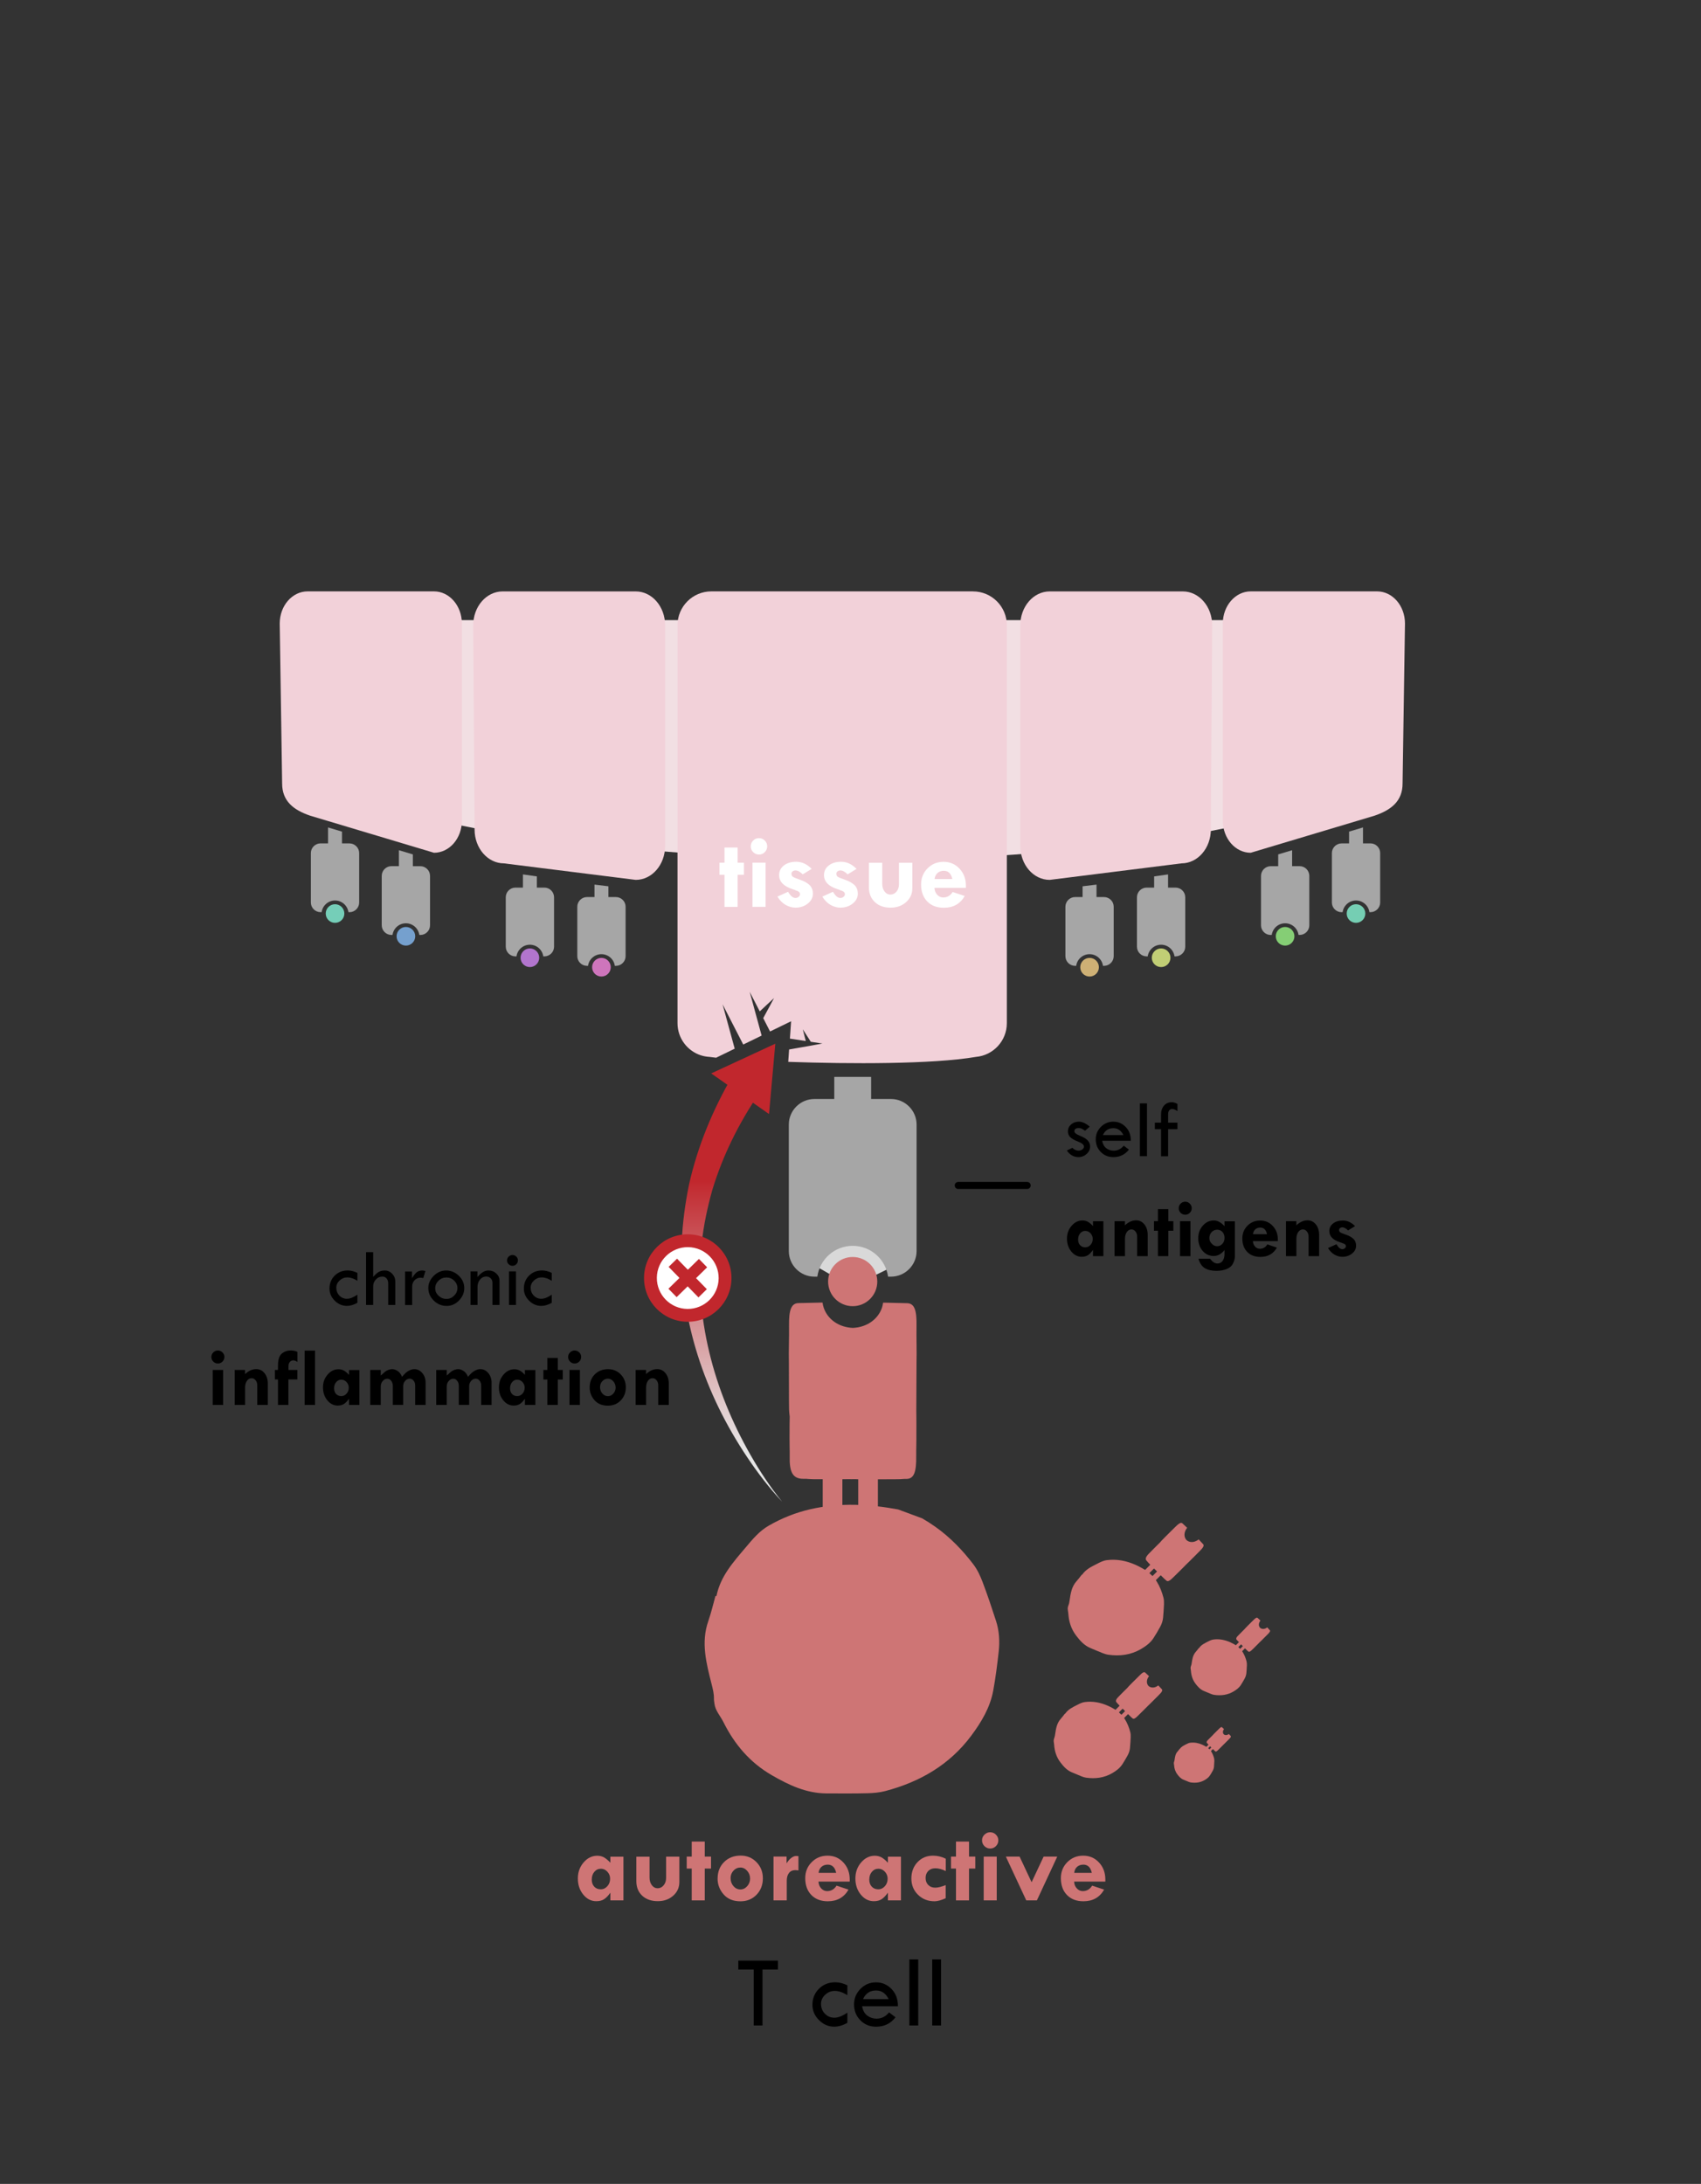 <?xml version="1.0" encoding="UTF-8"?>
<svg id="Layer_2" data-name="Layer 2" xmlns="http://www.w3.org/2000/svg" xmlns:xlink="http://www.w3.org/1999/xlink" viewBox="0 0 480.04 616.35">
  <rect x="0" y="0" width="480.04" height="616.35" fill="#333333" stroke="none"/>
  <defs>
    <style>
      .cls-1 {
        fill: #b275ce;
      }

      .cls-2 {
        fill: url(#linear-gradient-2);
      }

      .cls-3 {
        stroke: #000;
        stroke-linecap: round;
        stroke-miterlimit: 10;
        stroke-width: 2px;
      }

      .cls-3, .cls-4 {
        fill: none;
      }

      .cls-5 {
        fill: #fff;
      }

      .cls-6 {
        fill: #ce75bc;
      }

      .cls-7 {
        fill: #a6a6a6;
      }

      .cls-8 {
        fill: #c1272d;
      }

      .cls-9 {
        fill: #85ce75;
      }

      .cls-10 {
        fill: #f2d1d9;
      }

      .cls-11 {
        fill: #ce7575;
      }

      .cls-12 {
        fill: #c1ce75;
      }

      .cls-13 {
        fill: #75a0ce;
      }

      .cls-14 {
        fill: #75ceb8;
      }

      .cls-15 {
        fill: url(#linear-gradient);
      }

      .cls-16 {
        fill: #f2dfe3;
      }

      .cls-17 {
        fill: #d9d9d9;
      }

      .cls-18 {
        fill: #ceb075;
      }

      .cls-19 {
        fill: #75ceb3;
      }
    </style>
    <linearGradient id="linear-gradient" x1="206.5" y1="291.41" x2="206.5" y2="427.11" gradientUnits="userSpaceOnUse">
      <stop offset=".31" stop-color="#c1272d"/>
      <stop offset=".32" stop-color="#c22c32"/>
      <stop offset=".59" stop-color="#d58f92"/>
      <stop offset=".78" stop-color="#e1cdce"/>
      <stop offset=".87" stop-color="#e6e6e6"/>
    </linearGradient>
    <linearGradient id="linear-gradient-2" x1="209.76" x2="209.76" xlink:href="#linear-gradient"/>
  </defs>
  <g id="Layer_1-2" data-name="Layer 1">
    <g>
      <rect class="cls-4" width="480.04" height="616.35"/>
      <polyline class="cls-17" points="230.55 357.51 236.02 360.66 245.2 360.77 251.86 357.51 244.58 347.23 228.97 346.33 230.5 353.93"/>
      <polygon class="cls-16" points="239.53 244.34 319.41 238.93 350.52 232.78 350.52 175.01 110.12 175.01 110.12 229.03 154.19 237.73 239.53 244.34"/>
      <path class="cls-11" d="M327.89,444.88s.03.03.04.04l.15.15s.06.06.1.09c.28.27.55.57.86.81l.12.11c.41.4,1.04.02,2.15-1.11.1-.1.21-.21.31-.31.18-.17.35-.35.53-.52.31-.3.62-.61.93-.92.31-.31.62-.61.92-.92.17-.18.35-.35.52-.53.09-.09.17-.17.26-.26.31-.3.62-.61.94-.91.91-.88,1.78-1.8,2.68-2.68,1.14-1.11,1.52-1.73,1.12-2.14l-1.15-1.23s-.06-.07-.1-.1c-.13.11-.27.22-.43.31-1.06.62-2.22.58-3-.12-.71-.79-.75-1.95-.12-3.02.09-.16.2-.3.31-.43-.03-.03-.07-.06-.1-.1l-1.22-1.15c-.41-.4-1.04-.02-2.15,1.11-.88.9-1.81,1.76-2.69,2.67-.34.35-.68.68-1.01,1.03-.17.18-.33.37-.48.55-.06.06-.12.11-.17.17-.32.3-.62.61-.93.92-.31.31-.62.61-.92.93-.17.18-.34.35-.52.53-.1.1-.21.21-.31.31-1.14,1.1-1.47,1.78-.92,2.35l.15.16c.23.29.5.56.77.83M325.63,442.6c.26.25.51.5.77.77.09.1.22.24.37.38,0,0,.01,0,.02.02"/>
      <rect class="cls-11" x="323.93" y="440.9" width="1.49" height="3.38" transform="translate(407.97 -99.96) rotate(44.99)"/>
      <rect class="cls-11" x="325.84" y="442.81" width="1.49" height="3.38" transform="translate(409.87 -100.75) rotate(44.99)"/>
      <path class="cls-11" d="M323.92,443.55c-2.28-1.49-4.69-2.67-7.43-3.15-1.39-.24-2.76-.27-4.14-.09-1,.12-1.86.58-2.74,1.03-1.58.8-3.19,1.55-4.23,3.1-.02-.02-.04-.04-.06-.07-.5.63-.97,1.29-1.51,1.88-1.42,1.57-1.68,3.55-1.97,5.5-.07.45-.13.88-.32,1.3-.06.14-.09.29-.13.43-.18.64.06,1.26.1,1.89.15,2.29.8,4.38,2.21,6.23,1.1,1.45,2.28,2.78,4,3.5,1.16.49,2.32.99,3.49,1.45.51.2,1.04.37,1.58.45,3.27.46,6.4.07,9.29-1.64,1.35-.8,2.6-1.72,3.46-3.04.66-1.01,1.26-2.05,1.85-3.11.47-.84.79-1.75.87-2.72.11-1.25.2-2.51.25-3.77.02-.61,0-1.24-.15-1.82-.41-1.6-1.01-3.14-1.89-4.55-.26-.41-.53-.81-.83-1.2l-1.72-1.61Z"/>
      <g>
        <path class="cls-11" d="M249.38,417.5c.07,0,.14,0,.21,0l.79-.02c.17,0,.33,0,.5,0,1.46-.03,2.94.05,4.37-.1h.59c2.12-.03,2.78-2,2.72-6.39,0-.4,0-.81,0-1.21,0-.68.01-1.37.03-2.05.03-1.2.02-2.41.02-3.62,0-1.21.02-2.41,0-3.62-.01-.68-.02-1.37-.02-2.05,0-.34,0-.68,0-1.02.03-1.2.03-11.53.06-12.74.09-3.5-.06-7,0-10.5.08-4.4-.57-6.36-2.69-6.39l-6.24-.15c-.17,0-.34,0-.51,0-.05.48-.15.96-.32,1.46-1.16,3.3-4.29,5.48-8.19,5.66-3.94-.16-7.09-2.36-8.24-5.68-.17-.5-.27-.98-.32-1.46-.17,0-.34,0-.51,0l-6.24.14c-2.11.02-2.78,1.98-2.72,6.38.05,3.5-.12,7-.04,10.5.03,1.34,0,11.8.05,13.13.03.69.09,1.37.18,2.01,0,.22,0,.45-.01.68-.04,1.2-.03,2.41-.03,3.61,0,1.21-.02,2.41.01,3.62.02.68.03,1.37.03,2.05,0,.41,0,.81,0,1.22-.11,4.4.8,6.36,3.76,6.39h.82c1.38.13,2.79.13,4.2.12M237.46,417.46c1.33-.01,2.65-.03,4.04,0,.49.01,1.22.03,1.97.03.03,0,.05,0,.09,0"/>
        <rect class="cls-11" x="232.18" y="415.58" width="5.55" height="13.91"/>
        <rect class="cls-11" x="242.2" y="415.58" width="5.55" height="13.91"/>
      </g>
      <path class="cls-7" d="M165.64,272.58h.31c.26-1.86,1.85-3.29,3.78-3.29,1.93,0,3.52,1.43,3.78,3.29h.31c1.5,0,2.73-1.23,2.73-2.73v-13.95c0-1.5-1.23-2.73-2.73-2.73h-2.12v-3.04l-3.93-.48v3.52h-2.12c-1.5,0-2.73,1.23-2.73,2.73v13.95c0,1.5,1.23,2.73,2.73,2.73Z"/>
      <circle class="cls-6" cx="169.73" cy="272.97" r="2.63"/>
      <path class="cls-7" d="M145.45,269.91h.31c.26-1.86,1.85-3.29,3.78-3.29,1.93,0,3.52,1.43,3.78,3.29h.31c1.5,0,2.73-1.23,2.73-2.73v-13.95c0-1.5-1.23-2.73-2.73-2.73h-2.12v-3.16s-3.93-.56-3.93-.56v3.72h-2.12c-1.5,0-2.73,1.23-2.73,2.73v13.95c0,1.5,1.23,2.73,2.73,2.73Z"/>
      <circle class="cls-1" cx="149.54" cy="270.3" r="2.63"/>
      <path class="cls-11" d="M318.59,483.99s.02.02.03.03l.12.12s.05.05.08.08c.23.22.44.46.69.64l.09.09c.33.32.83.02,1.71-.89.08-.08.16-.17.25-.25.14-.14.28-.28.42-.41.25-.24.49-.49.74-.73.25-.25.49-.49.74-.74.14-.14.28-.28.42-.42.07-.07.14-.14.21-.21.25-.24.5-.49.75-.73.73-.7,1.42-1.44,2.14-2.14.91-.88,1.21-1.39.89-1.71l-.92-.98s-.05-.05-.08-.08c-.1.09-.22.17-.35.25-.85.5-1.77.47-2.4-.09-.57-.63-.6-1.56-.1-2.41.07-.13.16-.24.25-.35-.03-.03-.05-.05-.08-.08l-.98-.92c-.33-.32-.83-.02-1.71.89-.71.72-1.45,1.41-2.15,2.13-.27.28-.55.55-.81.83-.14.14-.27.29-.38.44-.05.05-.09.09-.14.14-.25.24-.5.49-.74.73-.25.25-.5.49-.74.74-.14.14-.27.28-.41.42-.08.08-.17.17-.25.25-.91.88-1.18,1.42-.73,1.87l.12.13c.19.23.4.45.62.66M316.79,482.17c.21.2.41.4.61.62.07.08.18.19.29.31,0,0,0,0,.01.01"/>
      <rect class="cls-11" x="315.43" y="480.81" width="1.19" height="2.7" transform="translate(433.41 -82.26) rotate(44.99)"/>
      <rect class="cls-11" x="316.96" y="482.34" width="1.19" height="2.7" transform="translate(434.94 -82.89) rotate(44.99)"/>
      <path class="cls-11" d="M315.42,482.93c-1.82-1.19-3.75-2.13-5.94-2.51-1.11-.19-2.2-.21-3.31-.07-.8.1-1.49.47-2.19.82-1.26.64-2.55,1.24-3.38,2.48-.02-.02-.03-.03-.05-.05-.4.5-.78,1.03-1.21,1.51-1.13,1.25-1.34,2.83-1.58,4.4-.05.36-.11.7-.25,1.04-.05.11-.07.23-.1.34-.14.51.05,1.01.08,1.51.12,1.83.64,3.5,1.77,4.98.88,1.16,1.83,2.22,3.2,2.8.93.39,1.85.79,2.79,1.16.41.16.83.3,1.26.36,2.61.37,5.11.05,7.43-1.31,1.08-.64,2.07-1.37,2.77-2.43.53-.8,1.01-1.64,1.48-2.48.37-.67.63-1.4.7-2.17.08-1,.16-2.01.2-3.01.02-.49,0-.99-.12-1.46-.33-1.28-.81-2.51-1.51-3.63-.2-.33-.42-.65-.66-.96l-1.37-1.29Z"/>
      <path class="cls-11" d="M351.54,465.38s.02.02.02.02l.09.09s.04.04.06.06c.17.16.32.34.5.47l.07.06c.24.23.61.01,1.26-.65.06-.06.12-.12.18-.18.1-.1.21-.2.31-.3.18-.18.36-.36.54-.54.18-.18.36-.36.54-.54.1-.1.2-.21.3-.31.05-.05.1-.1.15-.15.18-.18.36-.36.55-.53.53-.51,1.04-1.05,1.57-1.57.67-.65.89-1.01.66-1.25l-.67-.72s-.04-.04-.06-.06c-.08.07-.16.13-.25.18-.62.36-1.3.34-1.76-.07-.42-.46-.44-1.14-.07-1.77.05-.09.12-.18.18-.25-.02-.02-.04-.04-.06-.06l-.72-.68c-.24-.23-.61-.01-1.26.65-.52.53-1.06,1.03-1.57,1.56-.2.2-.4.4-.59.61-.1.11-.2.21-.28.32-.03.03-.07.07-.1.1-.18.18-.36.36-.54.54-.18.18-.36.36-.54.54-.1.1-.2.21-.3.31-.06.06-.12.12-.18.18-.67.64-.86,1.04-.54,1.37l.09.09c.14.17.29.33.45.48M350.22,464.04c.15.15.3.29.45.45.05.06.13.14.22.22,0,0,0,0,0,0"/>
      <rect class="cls-11" x="349.23" y="463.05" width=".87" height="1.98" transform="translate(430.44 -111.35) rotate(44.99)"/>
      <rect class="cls-11" x="350.34" y="464.16" width=".87" height="1.98" transform="translate(431.56 -111.81) rotate(44.99)"/>
      <path class="cls-11" d="M349.22,464.6c-1.33-.87-2.75-1.56-4.35-1.84-.81-.14-1.61-.16-2.42-.05-.58.07-1.09.34-1.6.6-.92.47-1.87.91-2.47,1.82-.01-.01-.02-.03-.04-.04-.29.37-.57.75-.88,1.1-.83.92-.98,2.08-1.16,3.22-.04.26-.08.52-.19.76-.04.08-.05.17-.08.25-.11.37.04.74.06,1.1.09,1.34.47,2.56,1.29,3.65.65.85,1.34,1.63,2.34,2.05.68.29,1.36.58,2.04.85.3.12.61.22.92.26,1.91.27,3.75.04,5.44-.96.79-.47,1.52-1,2.03-1.78.39-.59.74-1.2,1.08-1.82.27-.49.46-1.02.51-1.59.06-.73.12-1.47.14-2.21.01-.36,0-.73-.09-1.07-.24-.94-.59-1.84-1.1-2.66-.15-.24-.31-.48-.48-.7l-1.01-.94Z"/>
      <path class="cls-10" d="M179.4,248.32l-37.18-4.66c-4.58,0-8.29-4.28-8.29-9.55l-.38-57.65c0-5.28,3.71-9.55,8.29-9.55h37.57c4.58,0,8.29,4.28,8.29,9.55v62.31c0,5.28-3.71,9.55-8.29,9.55Z"/>
      <path class="cls-10" d="M87.49,230.19l34.99,10.48c4.35,0,7.87-4.06,7.87-9.07v-55.63c0-5.01-3.53-9.07-7.87-9.07h-35.67c-4.35,0-7.87,4.06-7.87,9.07l.68,45.15c0,5.01,3.25,7.48,7.87,9.07Z"/>
      <g>
        <path class="cls-7" d="M229.83,360.3h.83c.68-4.91,4.88-8.7,9.98-8.7s9.3,3.79,9.98,8.7h.83c3.97,0,7.22-3.25,7.22-7.22v-35.7c0-3.97-3.25-7.22-7.22-7.22h-5.61v-6.24h-10.4v6.24h-5.61c-3.97,0-7.22,3.25-7.22,7.22v35.7c0,3.97,3.25,7.22,7.22,7.22Z"/>
        <circle class="cls-11" cx="240.64" cy="361.69" r="6.94"/>
      </g>
      <path class="cls-11" d="M253.47,426c-8.2-1.52-16.42-1.96-24.71-.08-4.22.96-8.1,2.52-11.81,4.65-2.67,1.53-4.57,3.85-6.51,6.15-3.5,4.14-7.16,8.17-8.26,13.77-.09-.04-.17-.07-.26-.11-.67,2.37-1.21,4.79-2.03,7.12-2.14,6.11-.53,12.01.95,17.88.34,1.36.67,2.65.64,4.04-.01.46.09.91.14,1.37.25,2.02,1.67,3.48,2.53,5.21,3.13,6.28,7.46,11.41,13.64,14.99,4.84,2.8,9.75,5.13,15.47,5.15,3.86.01,7.72.05,11.57-.05,1.67-.04,3.38-.19,4.99-.61,9.78-2.58,18.16-7.4,24.3-15.66,2.86-3.85,5.3-7.92,6.18-12.7.67-3.63,1.13-7.3,1.54-10.97.33-2.94.16-5.89-.76-8.72-1.19-3.67-2.41-7.33-3.78-10.94-.66-1.74-1.47-3.5-2.59-4.97-3.06-4.03-6.57-7.66-10.72-10.61-1.21-.86-2.47-1.67-3.75-2.4l-6.77-2.51Z"/>
      <path class="cls-7" d="M98.64,257.43h-.31c-.26-1.86-1.85-3.29-3.78-3.29s-3.52,1.43-3.78,3.29h-.31c-1.5,0-2.73-1.23-2.73-2.73v-13.95c0-1.5,1.23-2.73,2.73-2.73h2.12v-4.5s3.93,1.18,3.93,1.18v3.33s2.12,0,2.12,0c1.5,0,2.73,1.23,2.73,2.73v13.95c0,1.5-1.23,2.73-2.73,2.73Z"/>
      <circle class="cls-14" cx="94.55" cy="257.82" r="2.63"/>
      <path class="cls-7" d="M118.64,263.86h-.31c-.26-1.86-1.85-3.29-3.78-3.29s-3.52,1.43-3.78,3.29h-.31c-1.5,0-2.73-1.23-2.73-2.73v-13.95c0-1.5,1.23-2.73,2.73-2.73h2.12s0-4.5,0-4.5l3.93,1.18v3.33s2.12,0,2.12,0c1.5,0,2.73,1.23,2.73,2.73v13.95c0,1.5-1.23,2.73-2.73,2.73Z"/>
      <circle class="cls-13" cx="114.55" cy="264.24" r="2.63"/>
      <path class="cls-10" d="M296.24,248.32l37.18-4.66c4.58,0,8.29-4.28,8.29-9.55l.38-57.65c0-5.28-3.71-9.55-8.29-9.55h-37.57c-4.58,0-8.29,4.28-8.29,9.55v62.31c0,5.28,3.71,9.55,8.29,9.55Z"/>
      <path class="cls-10" d="M387.95,230.19l-34.99,10.48c-4.35,0-7.87-4.06-7.87-9.07v-55.63c0-5.01,3.53-9.07,7.87-9.07h35.67c4.35,0,7.87,4.06,7.87,9.07l-.68,45.15c0,5.01-3.25,7.48-7.87,9.07Z"/>
      <path class="cls-7" d="M311.58,272.58h-.31c-.26-1.86-1.85-3.29-3.78-3.29s-3.52,1.43-3.78,3.29h-.31c-1.5,0-2.73-1.23-2.73-2.73v-13.95c0-1.5,1.23-2.73,2.73-2.73h2.12v-3.04s3.93-.48,3.93-.48v3.52s2.12,0,2.12,0c1.5,0,2.73,1.23,2.73,2.73v13.95c0,1.5-1.23,2.73-2.73,2.73Z"/>
      <circle class="cls-18" cx="307.49" cy="272.97" r="2.63"/>
      <path class="cls-7" d="M331.77,269.91h-.31c-.26-1.86-1.85-3.29-3.78-3.29s-3.52,1.43-3.78,3.29h-.31c-1.5,0-2.73-1.23-2.73-2.73v-13.95c0-1.5,1.23-2.73,2.73-2.73h2.12v-3.16s3.93-.56,3.93-.56v3.72s2.12,0,2.12,0c1.5,0,2.73,1.23,2.73,2.73v13.95c0,1.5-1.23,2.73-2.73,2.73Z"/>
      <circle class="cls-12" cx="327.68" cy="270.3" r="2.63"/>
      <path class="cls-7" d="M378.59,257.43h.31c.26-1.86,1.85-3.29,3.78-3.29s3.52,1.43,3.78,3.29h.31c1.5,0,2.73-1.23,2.73-2.73v-13.95c0-1.5-1.23-2.73-2.73-2.73h-2.12v-4.5s-3.93,1.18-3.93,1.18v3.33h-2.12c-1.5,0-2.73,1.23-2.73,2.73v13.95c0,1.5,1.23,2.73,2.73,2.73Z"/>
      <circle class="cls-19" cx="382.68" cy="257.82" r="2.63"/>
      <path class="cls-7" d="M358.59,263.86h.31c.26-1.86,1.85-3.29,3.78-3.29,1.93,0,3.52,1.43,3.78,3.29h.31c1.5,0,2.73-1.23,2.73-2.73v-13.95c0-1.5-1.23-2.73-2.73-2.73h-2.12v-4.5s-3.93,1.18-3.93,1.18v3.33h-2.12c-1.5,0-2.73,1.23-2.73,2.73v13.95c0,1.5,1.23,2.73,2.73,2.73Z"/>
      <circle class="cls-9" cx="362.67" cy="264.24" r="2.63"/>
      <path class="cls-10" d="M274.57,166.9h-73.82c-5.28,0-9.55,4.28-9.55,9.55v112.31c0,4.26,2.79,7.86,6.63,9.09h0s.02,0,.02,0c.75.24,1.54.38,2.36.43.44.07,1.08.15,1.89.23l5.24-2.55-3.42-12.52s4.01,7.77,5.83,11.35l5.19-2.52-3.37-12.36s1.35,2.61,2.84,5.52l4.03-3.75s-1.95,3.67-3.05,5.66c.71,1.39,1.4,2.73,1.93,3.77l5.94-2.89-.34,4.9,4.48.68c-.34-1.3-.84-3.3-.84-3.3l2.26,3.52,3.27.49s-6.3,1.17-9.4,1.68l-.24,3.49c17.5.61,40.64.69,52.98-1.4,4.88-.43,8.71-4.52,8.71-9.51v-112.31c0-5.28-4.28-9.55-9.55-9.55Z"/>
      <g>
        <path class="cls-11" d="M172.26,536.33v-2.11h-.06c-.57.82-1.16,1.42-1.74,1.79-.58.37-1.31.55-2.17.55-1.45,0-2.68-.62-3.69-1.87-1.02-1.24-1.52-2.76-1.52-4.54s.54-3.27,1.62-4.53c1.08-1.26,2.37-1.89,3.85-1.89.71,0,1.35.16,1.91.47.56.32,1.16.82,1.8,1.51v-1.71h3.68v12.33h-3.68ZM169.56,527.4c-.73,0-1.34.29-1.83.87-.49.58-.73,1.31-.73,2.19,0,.82.23,1.49.7,1.99.46.5,1.08.75,1.83.75s1.35-.29,1.87-.87c.52-.58.78-1.28.78-2.11,0-.77-.26-1.43-.78-1.99-.52-.56-1.13-.84-1.84-.84Z"/>
        <path class="cls-11" d="M179.57,524h3.74v5.92c0,.85.22,1.56.65,2.13.43.57.97.86,1.61.86.68,0,1.25-.27,1.71-.83.46-.55.7-1.24.7-2.08v-6.01h3.74v7.19c0,1.52-.58,2.8-1.74,3.83-1.16,1.03-2.61,1.54-4.34,1.54-1.84,0-3.31-.52-4.41-1.55-1.1-1.03-1.65-2.41-1.65-4.12v-6.88Z"/>
        <path class="cls-11" d="M195.21,519.73h3.68v4.24h1.77v3.38h-1.77v8.98h-3.68v-8.98h-1.41v-3.38h1.41v-4.24Z"/>
        <path class="cls-11" d="M202.52,530.17c0-1.91.61-3.46,1.83-4.67,1.22-1.21,2.78-1.81,4.68-1.81,1.77,0,3.26.62,4.46,1.85,1.2,1.23,1.8,2.76,1.8,4.58s-.6,3.4-1.8,4.63c-1.2,1.23-2.71,1.84-4.52,1.84-2.04,0-3.63-.65-4.76-1.95-1.13-1.3-1.7-2.79-1.7-4.46ZM211.68,530.17c0-.83-.27-1.56-.82-2.18-.55-.62-1.18-.93-1.91-.93s-1.41.29-1.95.88c-.55.58-.82,1.28-.82,2.1,0,.89.27,1.65.81,2.27.54.62,1.19.93,1.96.93.73,0,1.37-.3,1.91-.91.55-.61.82-1.32.82-2.15Z"/>
        <path class="cls-11" d="M221.98,523.97v1.83h.06c.36-.61.79-1.1,1.27-1.46.48-.36.93-.54,1.34-.54.25,0,.47.02.68.06v4.02c-.31-.06-.61-.09-.91-.09-.76,0-1.34.27-1.76.8s-.63,1.28-.63,2.23v5.5h-3.74v-12.36h3.68Z"/>
        <path class="cls-11" d="M239.79,531.02h-8.81c.05.8.31,1.44.78,1.94.47.5,1.03.75,1.66.75,1.13,0,2.02-.51,2.66-1.54l3.38,1.12c-1.26,2.19-3.2,3.29-5.85,3.29-1.95,0-3.49-.59-4.64-1.77-1.15-1.18-1.72-2.76-1.72-4.76,0-1.79.61-3.3,1.82-4.51,1.21-1.22,2.7-1.83,4.48-1.83s3.27.64,4.46,1.92c1.19,1.28,1.79,2.88,1.79,4.79v.59ZM231.01,528.55h4.97c-.34-1.54-1.14-2.31-2.37-2.31-.71,0-1.3.2-1.76.6-.47.4-.75.97-.84,1.71Z"/>
        <path class="cls-11" d="M250.58,536.33v-2.11h-.06c-.57.82-1.16,1.42-1.74,1.79-.58.37-1.31.55-2.17.55-1.45,0-2.68-.62-3.69-1.87-1.02-1.24-1.52-2.76-1.52-4.54s.54-3.27,1.62-4.53c1.08-1.26,2.37-1.89,3.85-1.89.71,0,1.35.16,1.91.47.56.32,1.16.82,1.8,1.51v-1.71h3.68v12.33h-3.68ZM247.88,527.4c-.73,0-1.34.29-1.83.87-.49.58-.73,1.31-.73,2.19,0,.82.23,1.49.7,1.99.46.5,1.08.75,1.83.75s1.35-.29,1.87-.87c.52-.58.78-1.28.78-2.11,0-.77-.26-1.43-.78-1.99s-1.13-.84-1.84-.84Z"/>
        <path class="cls-11" d="M266.88,532.04v3.68c-1.26.57-2.31.86-3.15.86-1.86,0-3.41-.61-4.66-1.84-1.25-1.23-1.87-2.76-1.87-4.6s.58-3.38,1.73-4.6c1.15-1.22,2.62-1.83,4.39-1.83,1.24,0,2.43.29,3.59.86v3.48c-1.07-.52-2.05-.78-2.95-.78-.82,0-1.49.25-1.99.75s-.75,1.17-.75,1.99.25,1.47.75,1.98c.5.5,1.15.75,1.97.75.74,0,1.71-.24,2.93-.72Z"/>
        <path class="cls-11" d="M269.79,519.73h3.68v4.24h1.77v3.38h-1.77v8.98h-3.68v-8.98h-1.41v-3.38h1.41v-4.24Z"/>
        <path class="cls-11" d="M277.14,519.39c0-.63.22-1.16.68-1.61.45-.45.99-.68,1.62-.68s1.17.23,1.62.68c.45.45.68.99.68,1.61s-.23,1.18-.68,1.63c-.45.45-.99.68-1.62.68s-1.17-.23-1.62-.68c-.45-.45-.68-1-.68-1.63ZM277.61,523.97h3.68v12.36h-3.68v-12.36Z"/>
        <path class="cls-11" d="M283.85,523.97h3.89l3.39,7.24,3.39-7.24h3.85l-5.75,12.36h-3l-5.76-12.36Z"/>
        <path class="cls-11" d="M311.93,531.02h-8.81c.05.8.31,1.44.78,1.94.47.5,1.03.75,1.66.75,1.13,0,2.02-.51,2.66-1.54l3.38,1.12c-1.26,2.19-3.2,3.29-5.85,3.29-1.95,0-3.49-.59-4.64-1.77-1.15-1.18-1.72-2.76-1.72-4.76,0-1.79.61-3.3,1.82-4.51,1.21-1.22,2.7-1.83,4.48-1.83s3.27.64,4.46,1.92,1.79,2.88,1.79,4.79v.59ZM303.15,528.55h4.97c-.34-1.54-1.14-2.31-2.37-2.31-.71,0-1.3.2-1.76.6-.47.4-.75.97-.84,1.71Z"/>
        <path d="M208.36,553.33h11.19v2.5h-4.37v15.81h-2.47v-15.81h-4.35v-2.5Z"/>
        <path d="M239.14,568.02v2.86c-1.27.73-2.51,1.09-3.71,1.09-1.64,0-3.07-.62-4.3-1.85-1.23-1.23-1.85-2.66-1.85-4.28,0-1.84.61-3.36,1.84-4.58,1.23-1.21,2.76-1.82,4.61-1.82,1.1,0,2.24.29,3.41.86v2.79c-1.26-.8-2.44-1.21-3.56-1.21-1.03,0-1.94.36-2.72,1.09-.78.73-1.16,1.58-1.16,2.56,0,1.1.36,2.03,1.09,2.78.73.75,1.62,1.13,2.67,1.13s2.3-.48,3.68-1.44Z"/>
        <path d="M253.41,566.2h-10.12c.22,1.22.72,2.11,1.5,2.67.78.56,1.63.84,2.55.84,1.42,0,2.61-.59,3.56-1.77l1.83,1.38c-1.37,1.77-3.2,2.66-5.5,2.66-1.76,0-3.24-.6-4.43-1.81-1.19-1.21-1.78-2.71-1.78-4.5,0-1.68.6-3.13,1.8-4.36,1.2-1.23,2.67-1.85,4.4-1.85s3.17.63,4.38,1.88c1.22,1.25,1.82,2.87,1.8,4.86ZM243.55,564.2h7.24c-.8-1.63-1.99-2.44-3.56-2.44-1.72,0-2.94.81-3.68,2.44Z"/>
        <path d="M256.63,552.99h2.5v18.65h-2.5v-18.65Z"/>
        <path d="M263.08,552.99h2.5v18.65h-2.5v-18.65Z"/>
      </g>
      <g>
        <path d="M100.86,365.4v2.28c-1.02.58-2.01.87-2.96.87-1.31,0-2.46-.49-3.44-1.47s-1.47-2.12-1.47-3.42c0-1.47.49-2.69,1.47-3.66.98-.97,2.21-1.45,3.68-1.45.88,0,1.79.23,2.72.69v2.23c-1-.64-1.95-.96-2.85-.96-.83,0-1.55.29-2.17.87-.62.58-.93,1.26-.93,2.04,0,.88.29,1.62.87,2.22.58.6,1.29.9,2.13.9s1.84-.38,2.94-1.15Z"/>
        <path d="M103.31,353.39h2v6.98c.55-.63,1.07-1.1,1.54-1.38s1.06-.43,1.75-.43c.8,0,1.5.31,2.08.92.59.62.88,1.35.88,2.21v6.6h-2v-6.04c0-.6-.15-1.08-.45-1.43-.3-.36-.7-.54-1.2-.54-.72,0-1.33.27-1.84.82s-.76,1.2-.76,1.97v5.22h-2v-14.9Z"/>
        <path d="M116.27,358.82v1.95c.44-.78.88-1.34,1.3-1.69s.98-.52,1.66-.52c.19,0,.47.05.83.14l-.61,2c-.38-.08-.64-.11-.76-.11-.67,0-1.24.24-1.69.71s-.68,1.06-.68,1.76v5.25h-2v-9.47h1.95Z"/>
        <path d="M120.87,363.52c0-1.29.51-2.44,1.53-3.45,1.02-1.01,2.19-1.51,3.52-1.51s2.55.5,3.57,1.49c1.02.99,1.53,2.15,1.53,3.47s-.5,2.5-1.5,3.52-2.15,1.52-3.46,1.52c-1.4,0-2.62-.5-3.64-1.5-1.03-1-1.54-2.18-1.54-3.54ZM129.09,363.52c0-.8-.31-1.5-.92-2.1-.61-.59-1.34-.89-2.18-.89s-1.61.3-2.23.9c-.62.6-.94,1.32-.94,2.16s.32,1.5.95,2.09c.63.6,1.37.9,2.22.9s1.55-.31,2.17-.92c.62-.61.93-1.33.93-2.14Z"/>
        <path d="M132.79,368.29v-9.47h1.95v1.57c.57-.64,1.09-1.1,1.56-1.39.47-.29.99-.44,1.56-.44.86,0,1.59.28,2.2.85s.91,1.25.91,2.04v6.84h-2v-6.26c0-.51-.17-.94-.5-1.27s-.76-.5-1.27-.5c-.67,0-1.24.28-1.72.84-.48.56-.72,1.24-.72,2.04v5.15h-1.97Z"/>
        <path d="M143.09,355.71c0-.41.15-.77.46-1.07.31-.3.67-.45,1.09-.45s.77.15,1.07.45c.3.3.45.66.45,1.07s-.15.78-.45,1.08c-.3.3-.66.45-1.07.45s-.78-.15-1.09-.45c-.31-.3-.46-.66-.46-1.08ZM143.65,358.82h1.97v9.47h-1.97v-9.47Z"/>
        <path d="M155.71,365.4v2.28c-1.02.58-2.01.87-2.96.87-1.31,0-2.46-.49-3.44-1.47s-1.47-2.12-1.47-3.42c0-1.47.49-2.69,1.47-3.66.98-.97,2.21-1.45,3.68-1.45.88,0,1.79.23,2.72.69v2.23c-1-.64-1.95-.96-2.85-.96-.83,0-1.55.29-2.17.87-.62.58-.93,1.26-.93,2.04,0,.88.29,1.62.87,2.22.58.6,1.29.9,2.13.9s1.84-.38,2.94-1.15Z"/>
        <path d="M59.65,382.97c0-.5.18-.93.54-1.29.36-.36.79-.54,1.3-.54s.94.18,1.3.54c.36.36.54.79.54,1.29s-.18.94-.54,1.3c-.36.36-.79.54-1.3.54s-.94-.18-1.3-.54c-.36-.36-.54-.79-.54-1.3ZM60.03,386.63h2.94v9.87h-2.94v-9.87Z"/>
        <path d="M69.16,386.63v1.17c1-.94,2.05-1.41,3.16-1.41.94,0,1.72.39,2.34,1.16.62.77.92,1.76.92,2.96v5.99h-2.98v-5.52c0-.57-.15-1.04-.46-1.43-.31-.39-.69-.59-1.13-.59-.54,0-.98.25-1.32.74-.34.49-.52,1.13-.52,1.91v4.89h-2.94v-9.87h2.94Z"/>
        <path d="M83.95,381.55v2.82c-.44-.3-.83-.45-1.15-.45-.41,0-.75.15-1,.45-.26.3-.38.69-.38,1.16v1.1h2.51v2.67h-2.54v7.2h-2.94v-7.2h-.87v-2.67h.87v-1.21c0-1.68.36-2.81,1.07-3.4.71-.59,1.55-.89,2.5-.89.76,0,1.4.14,1.93.41Z"/>
        <path d="M85.97,381.18h2.94v15.32h-2.94v-15.32Z"/>
        <path d="M98.49,396.5v-1.69h-.05c-.46.66-.92,1.13-1.39,1.43-.47.29-1.04.44-1.73.44-1.16,0-2.14-.5-2.95-1.49s-1.22-2.2-1.22-3.63.43-2.62,1.3-3.62c.87-1.01,1.89-1.51,3.08-1.51.57,0,1.08.13,1.53.38.45.25.93.65,1.43,1.21v-1.37h2.94v9.85h-2.94ZM96.33,389.37c-.58,0-1.07.23-1.46.7-.39.46-.58,1.05-.58,1.75,0,.66.19,1.19.56,1.59.37.4.86.6,1.46.6s1.08-.23,1.49-.69.62-1.02.62-1.68c0-.61-.21-1.14-.62-1.59s-.9-.67-1.47-.67Z"/>
        <path d="M107.45,386.63v1.57c.14-.09.34-.27.61-.53.27-.26.53-.48.77-.66.25-.18.55-.33.9-.44.35-.11.66-.17.95-.17.45,0,.94.16,1.47.48.53.32.97.88,1.32,1.69.61-.78,1.21-1.34,1.8-1.67.59-.33,1.13-.5,1.64-.5.9,0,1.65.37,2.27,1.11.62.74.93,1.65.93,2.73v6.26h-2.94v-5.48c0-.54-.15-1-.45-1.37-.3-.37-.66-.56-1.08-.56-.5,0-.94.21-1.31.63s-.55.92-.55,1.5v5.27h-2.92v-5.34c0-.57-.15-1.06-.45-1.45-.3-.39-.67-.59-1.1-.59-.5,0-.94.22-1.31.65s-.55.95-.55,1.56v5.18h-2.96v-9.87h2.96Z"/>
        <path d="M126.07,386.63v1.57c.14-.09.34-.27.61-.53.27-.26.53-.48.77-.66.25-.18.55-.33.9-.44.35-.11.66-.17.95-.17.45,0,.94.16,1.47.48.53.32.97.88,1.32,1.69.61-.78,1.21-1.34,1.8-1.67.59-.33,1.13-.5,1.64-.5.9,0,1.65.37,2.27,1.11.62.74.93,1.65.93,2.73v6.26h-2.94v-5.48c0-.54-.15-1-.45-1.37-.3-.37-.66-.56-1.08-.56-.5,0-.94.21-1.31.63s-.55.92-.55,1.5v5.27h-2.92v-5.34c0-.57-.15-1.06-.45-1.45-.3-.39-.67-.59-1.1-.59-.5,0-.94.22-1.31.65s-.55.95-.55,1.56v5.18h-2.96v-9.87h2.96Z"/>
        <path d="M148.14,396.5v-1.69h-.05c-.46.66-.92,1.13-1.39,1.43-.47.29-1.04.44-1.73.44-1.16,0-2.14-.5-2.95-1.49s-1.22-2.2-1.22-3.63.43-2.62,1.3-3.62c.87-1.01,1.89-1.51,3.08-1.51.57,0,1.08.13,1.53.38.45.25.93.65,1.43,1.21v-1.37h2.94v9.85h-2.94ZM145.98,389.37c-.58,0-1.07.23-1.46.7-.39.46-.58,1.05-.58,1.75,0,.66.19,1.19.56,1.59.37.4.86.6,1.46.6s1.08-.23,1.49-.69.62-1.02.62-1.68c0-.61-.21-1.14-.62-1.59s-.9-.67-1.47-.67Z"/>
        <path d="M154.47,383.24h2.94v3.39h1.41v2.7h-1.41v7.17h-2.94v-7.17h-1.12v-2.7h1.12v-3.39Z"/>
        <path d="M160.33,382.97c0-.5.18-.93.54-1.29.36-.36.79-.54,1.3-.54s.94.18,1.3.54c.36.36.54.79.54,1.29s-.18.94-.54,1.3c-.36.36-.79.54-1.3.54s-.94-.18-1.3-.54c-.36-.36-.54-.79-.54-1.3ZM160.71,386.63h2.94v9.87h-2.94v-9.87Z"/>
        <path d="M166.41,391.59c0-1.52.49-2.77,1.46-3.73.97-.96,2.22-1.45,3.74-1.45,1.42,0,2.6.49,3.56,1.47.96.98,1.44,2.2,1.44,3.66s-.48,2.72-1.44,3.7c-.96.98-2.16,1.47-3.61,1.47-1.63,0-2.9-.52-3.8-1.56s-1.35-2.23-1.35-3.56ZM173.73,391.59c0-.67-.22-1.25-.65-1.75-.44-.5-.95-.75-1.53-.75s-1.12.23-1.56.7c-.44.47-.65,1.03-.65,1.68,0,.71.22,1.32.65,1.81.43.5.95.75,1.57.75s1.09-.24,1.53-.73c.44-.49.65-1.06.65-1.72Z"/>
        <path d="M182.32,386.63v1.17c1-.94,2.05-1.41,3.16-1.41.94,0,1.72.39,2.34,1.16.62.77.92,1.76.92,2.96v5.99h-2.98v-5.52c0-.57-.15-1.04-.46-1.43-.31-.39-.69-.59-1.13-.59-.54,0-.98.25-1.32.74-.34.49-.52,1.13-.52,1.91v4.89h-2.94v-9.87h2.94Z"/>
      </g>
      <line class="cls-3" x1="270.43" y1="334.56" x2="289.87" y2="334.56"/>
      <g>
        <path d="M307.55,317.95l-1.33,1.17c-.34-.24-.64-.43-.9-.56-.25-.13-.55-.19-.9-.19-.81,0-1.22.3-1.22.9,0,.43.51.84,1.54,1.25,1.03.4,1.77.85,2.22,1.33.45.48.68,1.06.68,1.74,0,.79-.33,1.49-.98,2.08-.65.59-1.42.89-2.3.89-1.34,0-2.44-.62-3.29-1.86l1.57-.76c.55.54,1.12.8,1.72.8.41,0,.77-.11,1.08-.34.31-.23.46-.49.46-.79,0-.53-.54-1-1.63-1.42-1.09-.42-1.84-.85-2.26-1.28-.42-.43-.63-.96-.63-1.6,0-.79.3-1.44.89-1.97.59-.52,1.34-.79,2.23-.79s1.9.46,3.01,1.39Z"/>
        <path d="M319.12,321.95h-8.08c.18.97.58,1.68,1.2,2.13.62.45,1.3.67,2.04.67,1.13,0,2.08-.47,2.85-1.41l1.46,1.1c-1.09,1.42-2.56,2.12-4.4,2.12-1.41,0-2.59-.48-3.54-1.45-.95-.96-1.42-2.16-1.42-3.59,0-1.34.48-2.5,1.44-3.48s2.13-1.48,3.52-1.48,2.53.5,3.5,1.5,1.45,2.29,1.43,3.89ZM311.25,320.35h5.79c-.64-1.3-1.59-1.95-2.85-1.95-1.37,0-2.35.65-2.94,1.95Z"/>
        <path d="M321.69,311.4h2v14.9h-2v-14.9Z"/>
        <path d="M332.29,311.55v2.02c-.58-.39-1.08-.58-1.5-.58-.35,0-.63.13-.83.39-.2.26-.3.62-.3,1.09v2.37h2.63v1.83h-2.63v7.65h-2v-7.65h-1.74v-1.83h1.74v-2.23c0-1.08.28-1.94.83-2.58.56-.64,1.3-.96,2.22-.96.46,0,.98.16,1.57.49Z"/>
        <path d="M308.45,354.51v-1.69h-.05c-.46.66-.92,1.13-1.39,1.43-.47.29-1.04.44-1.73.44-1.16,0-2.14-.5-2.95-1.49s-1.22-2.2-1.22-3.63.43-2.62,1.3-3.62c.87-1.01,1.89-1.51,3.08-1.51.57,0,1.08.13,1.53.38.45.25.93.65,1.43,1.21v-1.37h2.94v9.85h-2.94ZM306.29,347.38c-.58,0-1.07.23-1.46.7-.39.46-.58,1.05-.58,1.75,0,.66.19,1.19.56,1.59.37.4.86.6,1.46.6s1.08-.23,1.49-.69.62-1.02.62-1.68c0-.61-.21-1.14-.62-1.59s-.9-.67-1.47-.67Z"/>
        <path d="M317.47,344.64v1.17c1-.94,2.05-1.41,3.16-1.41.94,0,1.72.39,2.34,1.16.62.77.92,1.76.92,2.96v5.99h-2.98v-5.52c0-.57-.15-1.04-.46-1.43-.31-.39-.69-.59-1.13-.59-.54,0-.98.25-1.32.74-.34.49-.52,1.13-.52,1.91v4.89h-2.94v-9.87h2.94Z"/>
        <path d="M326.78,341.25h2.94v3.39h1.41v2.7h-1.41v7.17h-2.94v-7.17h-1.12v-2.7h1.12v-3.39Z"/>
        <path d="M332.64,340.98c0-.5.18-.93.54-1.29.36-.36.79-.54,1.3-.54s.94.18,1.3.54c.36.36.54.79.54,1.29s-.18.94-.54,1.3c-.36.36-.79.54-1.3.54s-.94-.18-1.3-.54c-.36-.36-.54-.79-.54-1.3ZM333.02,344.64h2.94v9.87h-2.94v-9.87Z"/>
        <path d="M345.57,353.95v-1.16c-.88,1.12-1.9,1.68-3.05,1.68-1.24,0-2.27-.48-3.11-1.43-.83-.96-1.25-2.15-1.25-3.59s.43-2.58,1.29-3.55c.86-.98,1.9-1.46,3.11-1.46,1.03,0,2.03.54,3.01,1.61v-1.37h2.92v9.99c0,.55-.17,1.18-.52,1.9-.35.72-.94,1.24-1.78,1.58-.84.34-1.81.51-2.91.51-1.37,0-2.47-.26-3.29-.77s-1.41-1.39-1.77-2.64h3.29c.64.89,1.34,1.34,2.09,1.34.58,0,1.06-.24,1.42-.73.37-.49.55-1.12.55-1.9ZM341.3,349.52c0,.5.22,1,.66,1.47.44.48.95.72,1.54.72s1.07-.23,1.47-.68c.41-.46.61-1.01.61-1.67s-.2-1.23-.58-1.66c-.39-.44-.89-.65-1.5-.65s-1.14.23-1.57.68-.64,1.05-.64,1.8Z"/>
        <path d="M360.62,350.28h-7.04c.04.63.25,1.15.63,1.55.38.4.82.6,1.33.6.9,0,1.61-.41,2.12-1.23l2.7.9c-1,1.75-2.56,2.63-4.67,2.63-1.55,0-2.79-.47-3.71-1.41-.92-.94-1.38-2.21-1.38-3.8,0-1.43.48-2.63,1.45-3.6s2.16-1.46,3.58-1.46,2.61.51,3.56,1.53c.95,1.02,1.43,2.3,1.43,3.83v.47ZM353.6,348.3h3.97c-.28-1.23-.91-1.85-1.89-1.85-.57,0-1.04.16-1.41.48s-.59.78-.67,1.37Z"/>
        <path d="M365.85,344.64v1.17c1-.94,2.05-1.41,3.16-1.41.94,0,1.72.39,2.34,1.16.62.77.92,1.76.92,2.96v5.99h-2.98v-5.52c0-.57-.15-1.04-.46-1.43-.31-.39-.69-.59-1.13-.59-.54,0-.98.25-1.32.74-.34.49-.52,1.13-.52,1.91v4.89h-2.94v-9.87h2.94Z"/>
        <path d="M382.43,346.03l-2,1.22c-.58-.58-1.12-.87-1.62-.87-.25,0-.46.07-.63.21-.18.14-.27.31-.27.5,0,.32.1.55.31.7.21.15.75.37,1.63.67.88.3,1.58.69,2.09,1.17s.76,1.13.76,1.97-.38,1.58-1.15,2.19c-.77.61-1.68.91-2.75.91-.73,0-1.45-.2-2.18-.61-.72-.41-1.34-1.03-1.84-1.86l2.38-1.08c.54.93,1.09,1.39,1.66,1.39.26,0,.49-.08.7-.25.21-.17.31-.36.31-.57,0-.27-.12-.48-.36-.62-.24-.14-.41-.21-.53-.21-.05-.05-.32-.16-.83-.32-1.97-.64-2.96-1.69-2.96-3.14,0-.87.35-1.59,1.06-2.14.71-.55,1.63-.83,2.77-.83,1.26,0,2.41.53,3.43,1.58Z"/>
      </g>
      <g>
        <path class="cls-15" d="M220.64,423.73c-3.61-3.86-6.84-8.09-9.79-12.5-2.95-4.41-5.63-9.03-7.97-13.82-4.68-9.59-8.03-19.92-9.6-30.64-.74-5.36-1.02-10.8-.87-16.26.21-5.45.95-10.88,2.05-16.26,2.41-10.7,6.64-20.99,12.17-30.47l7.59,4.81c-5.72,8.39-10.28,17.57-13.22,27.32-1.37,4.9-2.43,9.9-2.98,14.99-.5,5.09-.61,10.24-.27,15.38.77,10.29,3.26,20.5,7.18,30.2,1.96,4.85,4.27,9.58,6.87,14.14,2.61,4.56,5.51,8.98,8.84,13.09Z"/>
        <polygon class="cls-2" points="217.03 314.41 218.8 294.55 200.71 302.94 217.03 314.41"/>
      </g>
      <circle class="cls-5" cx="194.08" cy="360.71" r="10.12"/>
      <g>
        <path class="cls-8" d="M194.23,348.35c-6.82-.08-12.4,5.38-12.48,12.2-.08,6.82,5.38,12.4,12.2,12.48,6.82.08,12.4-5.38,12.48-12.2.08-6.82-5.38-12.4-12.2-12.48ZM193.99,369.41c-4.81-.06-8.67-4-8.62-8.82s4-8.67,8.82-8.62c4.81.06,8.67,4,8.62,8.82-.06,4.81-4,8.67-8.82,8.62Z"/>
        <rect class="cls-8" x="188.07" y="359.04" width="12.04" height="3.31" transform="translate(71.77 751.6) rotate(-134.34)"/>
        <rect class="cls-8" x="188.07" y="359.04" width="12.04" height="3.31" transform="translate(-196.81 238.37) rotate(-44.34)"/>
      </g>
      <g>
        <path class="cls-5" d="M204.46,239.19h3.71v4.28h1.78v3.41h-1.78v9.06h-3.71v-9.06h-1.42v-3.41h1.42v-4.28Z"/>
        <path class="cls-5" d="M211.87,238.85c0-.63.23-1.17.68-1.63s1-.68,1.64-.68,1.18.23,1.64.68.68,1,.68,1.63-.23,1.19-.68,1.64-1,.68-1.64.68-1.18-.23-1.64-.68-.68-1-.68-1.64ZM212.35,243.46h3.71v12.47h-3.71v-12.47Z"/>
        <path class="cls-5" d="M229.06,245.22l-2.52,1.54c-.73-.73-1.41-1.1-2.04-1.1-.31,0-.58.09-.8.26-.22.17-.34.39-.34.64,0,.41.13.7.39.88.26.18.94.47,2.06.85,1.11.38,1.99.87,2.64,1.47.64.6.96,1.43.96,2.49s-.48,1.99-1.45,2.76c-.97.77-2.13,1.15-3.48,1.15-.92,0-1.83-.26-2.75-.77-.91-.51-1.69-1.29-2.33-2.35l3-1.36c.68,1.17,1.38,1.75,2.1,1.75.33,0,.62-.11.88-.32.26-.21.39-.45.39-.72,0-.35-.15-.61-.45-.79-.3-.18-.52-.27-.67-.27-.06-.07-.41-.2-1.04-.41-2.49-.81-3.74-2.13-3.74-3.96,0-1.1.45-2,1.34-2.7.89-.7,2.06-1.05,3.5-1.05,1.59,0,3.04.67,4.33,2Z"/>
        <path class="cls-5" d="M241.73,245.22l-2.52,1.54c-.73-.73-1.41-1.1-2.04-1.1-.31,0-.58.09-.8.26-.22.17-.34.39-.34.64,0,.41.13.7.39.88.26.18.94.47,2.06.85,1.11.38,1.99.87,2.64,1.47.64.6.96,1.43.96,2.49s-.48,1.99-1.45,2.76c-.97.77-2.13,1.15-3.48,1.15-.92,0-1.83-.26-2.75-.77-.91-.51-1.69-1.29-2.33-2.35l3-1.36c.68,1.17,1.38,1.75,2.1,1.75.33,0,.62-.11.88-.32.26-.21.39-.45.39-.72,0-.35-.15-.61-.45-.79-.3-.18-.52-.27-.67-.27-.06-.07-.41-.2-1.04-.41-2.49-.81-3.74-2.13-3.74-3.96,0-1.1.45-2,1.34-2.7.89-.7,2.06-1.05,3.5-1.05,1.59,0,3.04.67,4.33,2Z"/>
        <path class="cls-5" d="M245.21,243.49h3.77v5.97c0,.86.22,1.58.66,2.15.44.58.98.86,1.63.86.68,0,1.26-.28,1.73-.83.47-.56.7-1.25.7-2.09v-6.06h3.77v7.25c0,1.54-.59,2.82-1.76,3.86-1.17,1.04-2.63,1.56-4.38,1.56-1.85,0-3.33-.52-4.44-1.57s-1.67-2.43-1.67-4.16v-6.94Z"/>
        <path class="cls-5" d="M272.6,250.58h-8.89c.05.8.31,1.45.79,1.96.48.5,1.04.75,1.67.75,1.14,0,2.03-.52,2.68-1.55l3.41,1.13c-1.27,2.21-3.23,3.32-5.9,3.32-1.96,0-3.52-.59-4.68-1.78-1.16-1.19-1.74-2.79-1.74-4.8,0-1.81.61-3.32,1.83-4.55,1.22-1.23,2.73-1.84,4.52-1.84s3.3.65,4.5,1.94c1.2,1.29,1.8,2.9,1.8,4.83v.59ZM263.74,248.09h5.02c-.35-1.56-1.14-2.33-2.39-2.33-.72,0-1.31.2-1.78.61-.47.41-.75.98-.85,1.73Z"/>
      </g>
      <path class="cls-11" d="M342.43,493.76s.01.01.02.02l.06.06s.03.03.04.04c.12.11.23.24.36.34l.05.05c.17.17.44,0,.9-.47.04-.04.09-.09.13-.13.07-.07.15-.15.22-.22.13-.13.26-.26.39-.39.13-.13.26-.26.39-.39.07-.07.15-.15.22-.22.04-.04.07-.07.11-.11.13-.13.26-.26.39-.38.38-.37.75-.76,1.13-1.13.48-.47.64-.73.47-.9l-.48-.52s-.03-.03-.04-.04c-.05.05-.12.09-.18.13-.45.26-.93.25-1.26-.05-.3-.33-.31-.82-.05-1.27.04-.07.08-.13.13-.18-.01-.01-.03-.03-.04-.04l-.51-.48c-.17-.17-.44,0-.9.47-.37.38-.76.74-1.13,1.12-.14.15-.29.29-.43.43-.07.08-.14.15-.2.23-.02.02-.05.05-.07.07-.13.13-.26.26-.39.39-.13.13-.26.26-.39.39-.07.07-.14.15-.22.22-.04.04-.09.09-.13.13-.48.46-.62.75-.39.99l.06.07c.1.12.21.24.32.35M341.48,492.8c.11.11.22.21.32.32.04.04.09.1.15.16,0,0,0,0,0,0"/>
      <rect class="cls-11" x="340.77" y="492.08" width=".63" height="1.42" transform="translate(448.26 -96.86) rotate(44.99)"/>
      <rect class="cls-11" x="341.57" y="492.89" width=".63" height="1.42" transform="translate(449.06 -97.2) rotate(44.99)"/>
      <path class="cls-11" d="M340.76,493.2c-.96-.63-1.97-1.12-3.12-1.32-.58-.1-1.16-.11-1.74-.04-.42.05-.78.24-1.15.43-.66.34-1.34.65-1.78,1.3,0,0-.02-.02-.03-.03-.21.26-.41.54-.63.79-.6.66-.71,1.49-.83,2.31-.03.19-.06.37-.13.55-.03.06-.04.12-.05.18-.08.27.03.53.04.79.06.96.34,1.84.93,2.62.46.61.96,1.17,1.68,1.47.49.21.97.42,1.47.61.21.08.44.16.66.19,1.38.19,2.69.03,3.91-.69.57-.33,1.09-.72,1.46-1.28.28-.42.53-.86.78-1.31.2-.35.33-.74.37-1.14.04-.53.08-1.06.1-1.58,0-.26,0-.52-.06-.77-.17-.67-.42-1.32-.79-1.91-.11-.17-.22-.34-.35-.5l-.72-.68Z"/>
    </g>
  </g>
</svg>